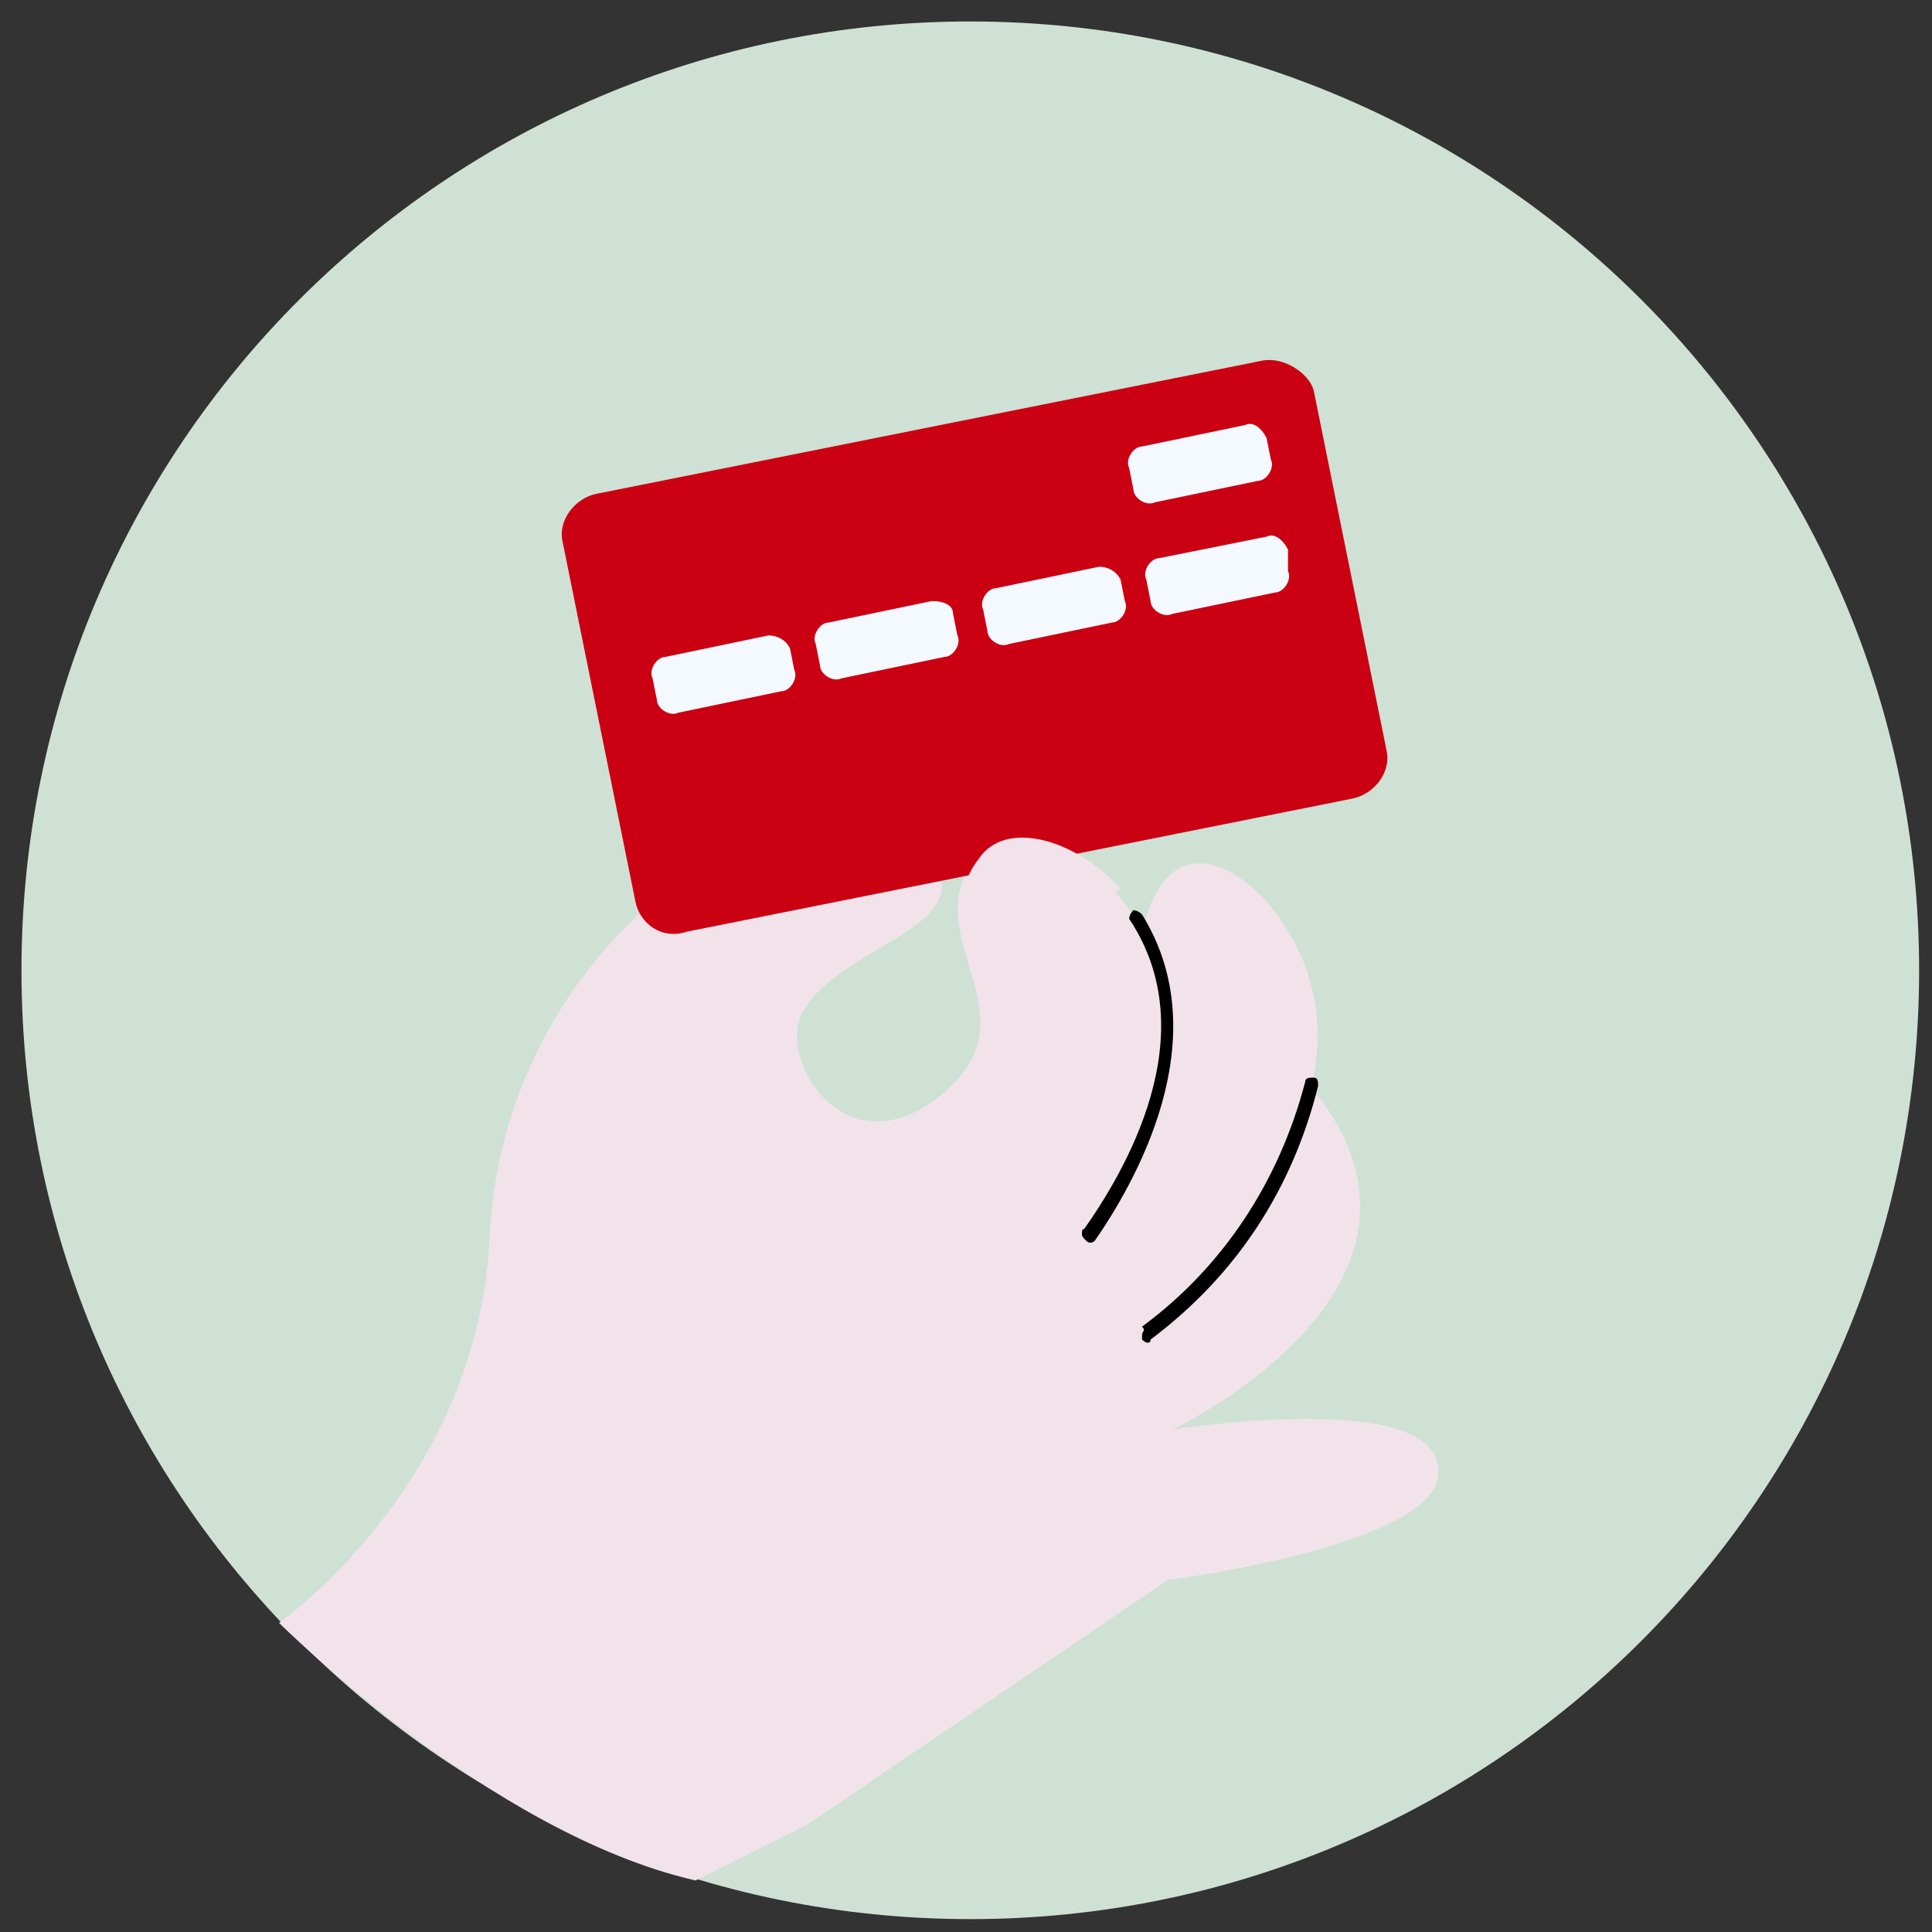 <?xml version="1.0" encoding="utf-8"?>
<!-- Generator: Adobe Illustrator 26.1.0, SVG Export Plug-In . SVG Version: 6.00 Build 0)  -->
<svg version="1.1" id="Capa_1" xmlns="http://www.w3.org/2000/svg" xmlns:xlink="http://www.w3.org/1999/xlink" x="0px" y="0px"
	 viewBox="0 0 45 45" style="enable-background:new 0 0 45 45;" xml:space="preserve">
<rect x="0" y="0" width="45" height="45" fill="#333333" stroke="none"/>
<style type="text/css">
	.st0{fill-rule:evenodd;clip-rule:evenodd;fill:#CFE1D5;}
	.st1{fill:#F2E3EB;}
	.st2{fill-rule:evenodd;clip-rule:evenodd;fill:#CB0012;}
	.st3{fill-rule:evenodd;clip-rule:evenodd;}
	
		.st4{fill-rule:evenodd;clip-rule:evenodd;fill:none;stroke:#000000;stroke-width:0.794;stroke-linecap:round;stroke-miterlimit:10;}
	.st5{fill:#F4F8FF;}
	.st6{fill:#CB0012;}
	.st7{fill-rule:evenodd;clip-rule:evenodd;fill:#F2E3EB;}
</style>
<path class="st0" d="M0.5,22.6c0,12.2,9.9,22.1,22.1,22.1s22.1-9.9,22.1-22.1c0-12.2-9.9-22.1-22.1-22.1S0.5,10.4,0.5,22.6z"/>
<g>
	<path class="st1" d="M16.2,43.8l2.6-1.3l8.4-5.7c0,0,6.3-0.8,6.3-2.5c0.1-2-6.2-1-6.2-1s7-3.3,3.3-7.9l-0.1,0.1
		c0.4-1.5,0.2-3.1-1-4.5c-0.7-0.8-2.3-1.8-2.9,0.7c-1-2-3.2-2.7-3.9-1.7c-1.4,1.9,1.6,3.7-0.9,5.6c-2,1.5-3.5-0.6-3.2-1.8
		c0.6-1.8,4.8-2.2,2.8-4.1c-2.5-2.3-9.7,1.9-10,9.2c-0.3,5.7-4.9,8.9-4.9,8.9S11.4,42.7,16.2,43.8z"/>
	<path d="M25.2,28.7c0,0.1,0,0.1,0.1,0.2c0.1,0.1,0.2,0,0.2,0c0.9-1.3,2.9-4.7,1.1-7.6c-0.1-0.1-0.2-0.1-0.2-0.1
		c-0.1,0.1-0.1,0.2-0.1,0.2C28.1,24.1,26.2,27.3,25.2,28.7C25.3,28.6,25.2,28.6,25.2,28.7L25.2,28.7z"/>
	<path d="M26.6,31.1c0,0,0,0.1,0,0.1c0.1,0.1,0.2,0.1,0.2,0c2-1.5,3.3-3.5,3.9-5.9c0-0.1,0-0.2-0.1-0.2c-0.1,0-0.2,0-0.2,0.1
		c-0.6,2.3-1.9,4.3-3.8,5.7C26.7,31,26.6,31,26.6,31.1L26.6,31.1z"/>
</g>
<g>
	<path class="st2" d="M29.4,8.4l-15.5,3.1c-0.5,0.1-0.9,0.6-0.8,1.1l1.7,8.4c0.1,0.5,0.6,0.9,1.2,0.7l15.5-3.1
		c0.5-0.1,0.9-0.6,0.8-1.1l-1.7-8.4C30.5,8.7,29.9,8.3,29.4,8.4z"/>
	<path class="st5" d="M29,9.9l-2.4,0.5c-0.2,0-0.4,0.3-0.3,0.5l0.1,0.5c0,0.2,0.3,0.4,0.5,0.3l2.4-0.5c0.2,0,0.4-0.3,0.3-0.5
		l-0.1-0.5C29.4,10,29.2,9.8,29,9.9z"/>
	<path class="st5" d="M29.5,12.5L27,13c-0.2,0-0.4,0.3-0.3,0.5l0.1,0.5c0,0.2,0.3,0.4,0.5,0.3l2.4-0.5c0.2,0,0.4-0.3,0.3-0.5
		L30,12.8C29.9,12.6,29.7,12.4,29.5,12.5z"/>
	<path class="st5" d="M25.6,13.2l-2.4,0.5c-0.2,0-0.4,0.3-0.3,0.5l0.1,0.5c0,0.2,0.3,0.4,0.5,0.3l2.4-0.5c0.2,0,0.4-0.3,0.3-0.5
		l-0.1-0.5C26,13.3,25.8,13.2,25.6,13.2z"/>
	<path class="st5" d="M21.7,14l-2.4,0.5c-0.2,0-0.4,0.3-0.3,0.5l0.1,0.5c0,0.2,0.3,0.4,0.5,0.3l2.4-0.5c0.2,0,0.4-0.3,0.3-0.5
		l-0.1-0.5C22.2,14.1,22,14,21.7,14z"/>
	<path class="st5" d="M17.9,14.8l-2.4,0.5c-0.2,0-0.4,0.3-0.3,0.5l0.1,0.5c0,0.2,0.3,0.4,0.5,0.3l2.4-0.5c0.2,0,0.4-0.3,0.3-0.5
		l-0.1-0.5C18.3,14.9,18.1,14.8,17.9,14.8z"/>
</g>
<path class="st1" d="M26.1,20.7c-1.1-1.2-2.7-1.6-3.3-0.7c-0.7,0.9-0.3,1.8,0,2.7"/>
</svg>
